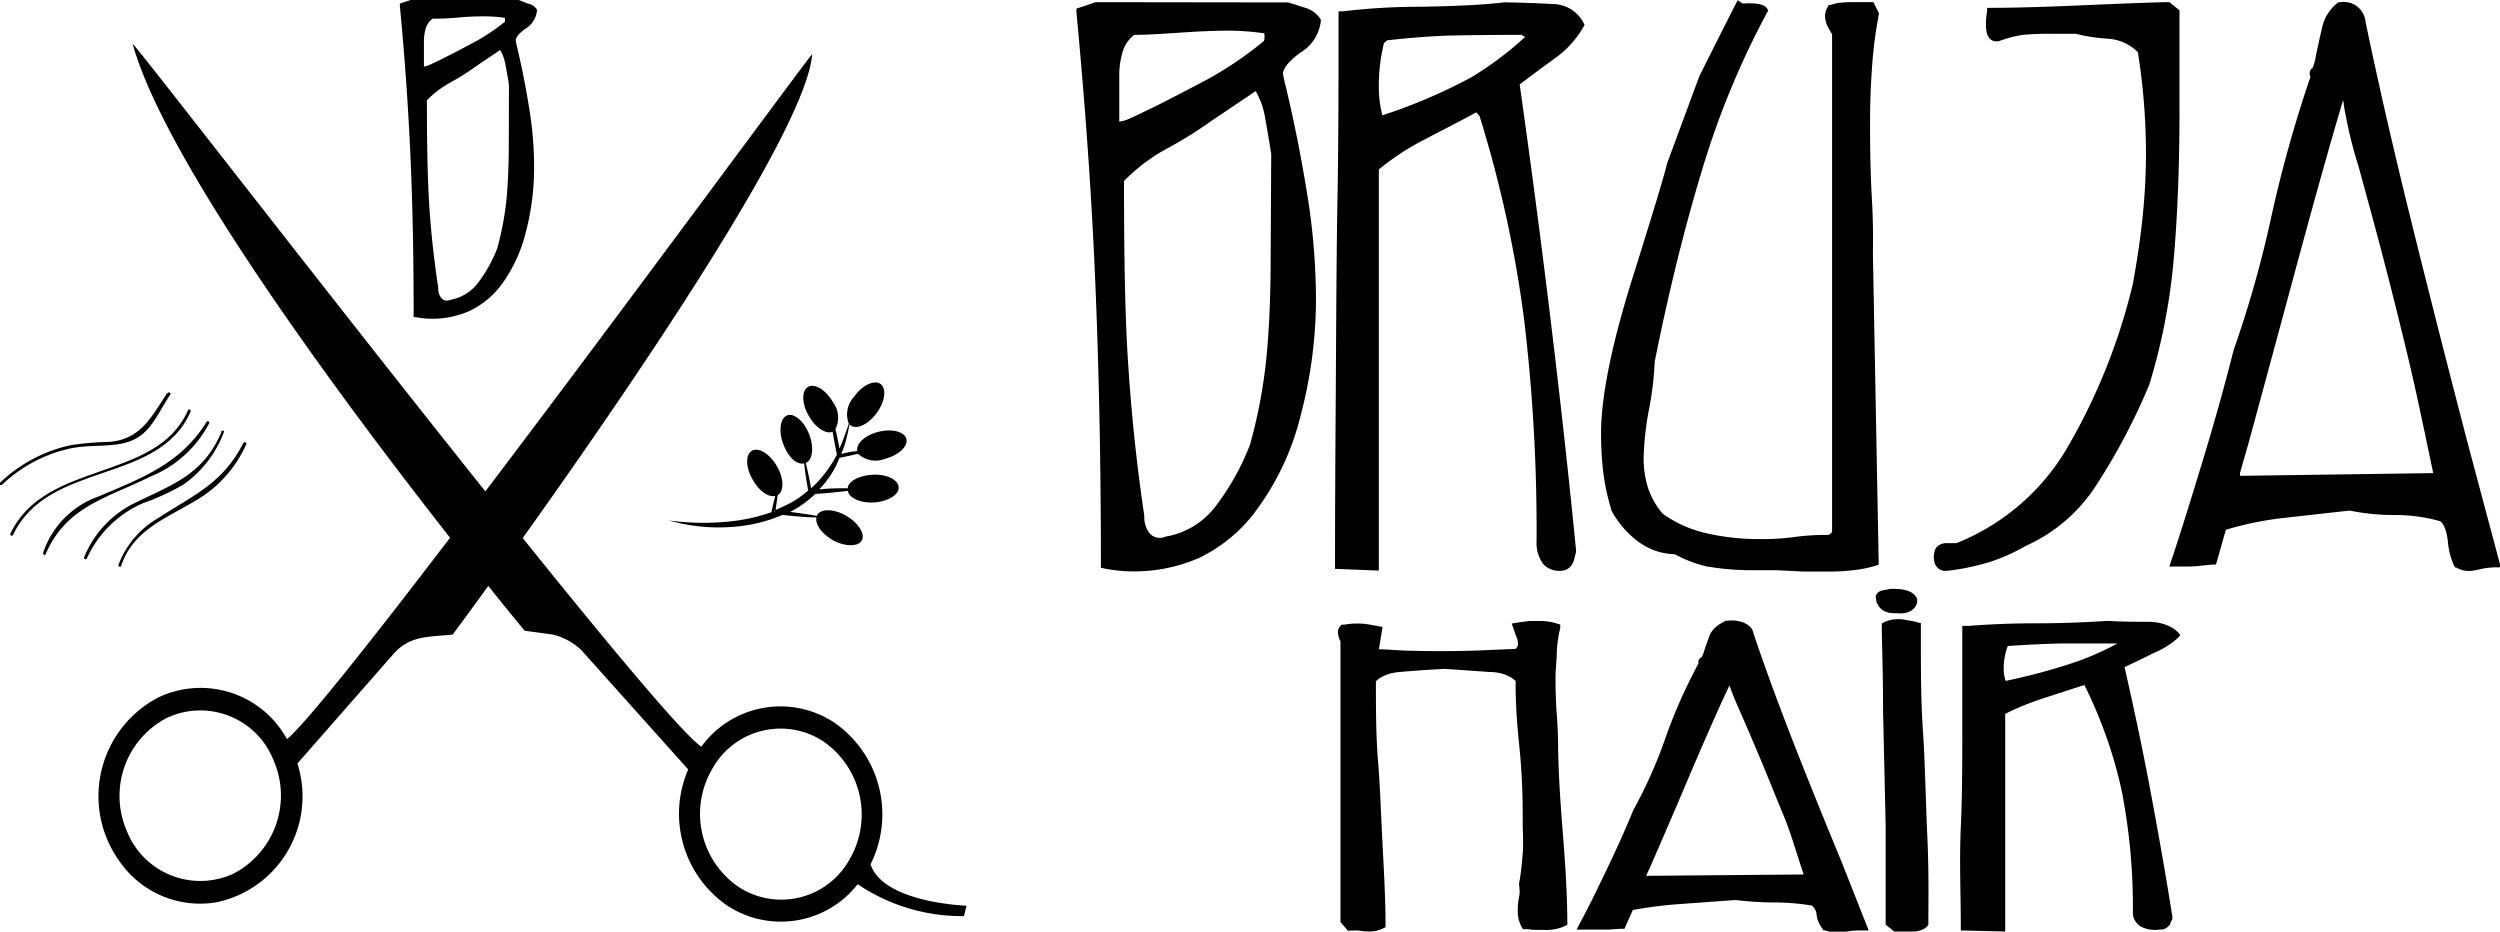 <?xml version="1.0" encoding="UTF-8" standalone="no"?>
<svg
   viewBox="0 0 184.94 68.92"
   version="1.1"
   id="svg32"
   sodipodi:docname="logo-black.svg"
   inkscape:version="1.4 (86a8ad7, 2024-10-11)"
   xmlns:inkscape="http://www.inkscape.org/namespaces/inkscape"
   xmlns:sodipodi="http://sodipodi.sourceforge.net/DTD/sodipodi-0.dtd"
   xmlns:xlink="http://www.w3.org/1999/xlink"
   xmlns="http://www.w3.org/2000/svg"
   xmlns:svg="http://www.w3.org/2000/svg"
   xmlns:rdf="http://www.w3.org/1999/02/22-rdf-syntax-ns#"
   xmlns:cc="http://creativecommons.org/ns#"
   xmlns:dc="http://purl.org/dc/elements/1.1/">
  <sodipodi:namedview
     id="namedview32"
     pagecolor="#ffffff"
     bordercolor="#000000"
     borderopacity="0.25"
     inkscape:showpageshadow="2"
     inkscape:pageopacity="0.0"
     inkscape:pagecheckerboard="0"
     inkscape:deskcolor="#d1d1d1"
     inkscape:zoom="14.100842"
     inkscape:cx="101.83789"
     inkscape:cy="35.423416"
     inkscape:window-width="3629"
     inkscape:window-height="1870"
     inkscape:window-x="152"
     inkscape:window-y="152"
     inkscape:window-maximized="0"
     inkscape:current-layer="Layer_1-2" />
  <defs
     id="defs5">
    <style
       id="style1">.cls-1{fill:url(#radial-gradient);}.cls-2{fill:url(#radial-gradient-4);}.cls-3{fill:url(#radial-gradient-5);}.cls-4{fill:url(#radial-gradient-6);}.cls-5{fill:url(#radial-gradient-7);}.cls-6{fill:url(#radial-gradient-8);}.cls-7{fill:url(#radial-gradient-9);}.cls-8{fill:url(#radial-gradient-10);}.cls-9{fill:url(#radial-gradient-11);}.cls-10{fill:url(#radial-gradient-12);}.cls-11{fill:url(#radial-gradient-13);}.cls-12{fill:url(#radial-gradient-14);}.cls-13{fill:url(#radial-gradient-15);}.cls-14{fill:url(#radial-gradient-16);}.cls-15{fill:url(#radial-gradient-17);}.cls-16{fill:url(#radial-gradient-18);}.cls-17{fill:url(#radial-gradient-19);}.cls-18{fill:url(#radial-gradient-20);}.cls-19{fill:url(#radial-gradient-21);}.cls-20{fill:url(#radial-gradient-22);}.cls-21{fill:url(#radial-gradient-23);}.cls-22{fill:url(#radial-gradient-24);}.cls-23{fill:url(#radial-gradient-25);}.cls-24{fill:url(#radial-gradient-26);}.cls-25{fill:url(#radial-gradient-28);}</style>
    <radialGradient
       id="radial-gradient"
       cx="58.26"
       cy="34.33"
       r="7.56"
       gradientUnits="userSpaceOnUse">
      <stop
         offset="0"
         stop-color="#d9da9e"
         id="stop1" />
      <stop
         offset="0.3"
         stop-color="#e9d78d"
         id="stop2" />
      <stop
         offset="0.37"
         stop-color="#eed688"
         id="stop3" />
      <stop
         offset="0.69"
         stop-color="#ebbb10"
         id="stop4" />
      <stop
         offset="1"
         stop-color="#c3922e"
         id="stop5" />
    </radialGradient>
    <radialGradient
       id="radial-gradient-4"
       cx="338.31"
       cy="2.89"
       r="5.06"
       gradientTransform="translate(-283.44 -142.24) rotate(30.6)"
       xlink:href="#radial-gradient" />
    <radialGradient
       id="radial-gradient-5"
       cx="340.58"
       cy="4.46"
       r="5.76"
       gradientTransform="translate(-283.44 -142.24) rotate(30.6)"
       xlink:href="#radial-gradient" />
    <radialGradient
       id="radial-gradient-6"
       cx="342.73"
       cy="4.48"
       r="5.59"
       gradientTransform="translate(-283.44 -142.24) rotate(30.6)"
       xlink:href="#radial-gradient" />
    <radialGradient
       id="radial-gradient-7"
       cx="344.87"
       cy="3.84"
       r="4.99"
       gradientTransform="translate(-283.44 -142.24) rotate(30.6)"
       xlink:href="#radial-gradient" />
    <radialGradient
       id="radial-gradient-8"
       cx="346.95"
       cy="3.41"
       r="4.67"
       gradientTransform="translate(-283.44 -142.24) rotate(30.6)"
       xlink:href="#radial-gradient" />
    <radialGradient
       id="radial-gradient-9"
       cx="88.67"
       cy="21.2"
       r="16.19"
       xlink:href="#radial-gradient" />
    <radialGradient
       id="radial-gradient-10"
       cx="107.99"
       cy="21.21"
       r="16.25"
       xlink:href="#radial-gradient" />
    <radialGradient
       id="radial-gradient-11"
       cx="128.68"
       cy="21.12"
       r="16.61"
       xlink:href="#radial-gradient" />
    <radialGradient
       id="radial-gradient-12"
       cx="152.16"
       cy="21.2"
       r="16.2"
       xlink:href="#radial-gradient" />
    <radialGradient
       id="radial-gradient-13"
       cx="172.71"
       cy="21.2"
       r="17.21"
       xlink:href="#radial-gradient" />
    <radialGradient
       id="radial-gradient-14"
       cx="85.32"
       cy="57.4"
       r="8.99"
       xlink:href="#radial-gradient"
       gradientTransform="matrix(1.588,0,0,1,-28.073,0)" />
    <radialGradient
       id="radial-gradient-15"
       cx="97.98"
       cy="57.4"
       r="9.46"
       xlink:href="#radial-gradient"
       gradientTransform="matrix(1.588,0,0,1,-28.073,0)" />
    <radialGradient
       id="radial-gradient-16"
       cx="106.05"
       cy="44.49"
       r="0.94"
       xlink:href="#radial-gradient"
       gradientTransform="matrix(1.588,0,0,1,-28.073,0)" />
    <radialGradient
       id="radial-gradient-17"
       cx="106.41"
       cy="57.36"
       r="8.2"
       xlink:href="#radial-gradient"
       gradientTransform="matrix(1.588,0,0,1,-28.073,0)" />
    <radialGradient
       id="radial-gradient-18"
       cx="114.12"
       cy="57.41"
       r="8.92"
       xlink:href="#radial-gradient"
       gradientTransform="matrix(1.588,0,0,1,-28.073,0)" />
    <radialGradient
       id="radial-gradient-19"
       cx="132.92"
       cy="57.4"
       r="9.22"
       xlink:href="#radial-gradient" />
    <radialGradient
       id="radial-gradient-20"
       cx="143.27"
       cy="57.4"
       r="9.46"
       xlink:href="#radial-gradient" />
    <radialGradient
       id="radial-gradient-21"
       cx="155.44"
       cy="57.31"
       r="9"
       xlink:href="#radial-gradient" />
    <radialGradient
       id="radial-gradient-22"
       cx="166.28"
       cy="57.4"
       r="9.25"
       xlink:href="#radial-gradient" />
    <radialGradient
       id="radial-gradient-23"
       cx="178.41"
       cy="57.41"
       r="8.92"
       xlink:href="#radial-gradient" />
    <radialGradient
       id="radial-gradient-24"
       cx="31.34"
       cy="35.44"
       r="29.77"
       gradientTransform="translate(4.17) scale(0.94 1)"
       xlink:href="#radial-gradient" />
    <radialGradient
       id="radial-gradient-25"
       cx="38.75"
       cy="35.69"
       r="32.63"
       gradientTransform="translate(4.17) scale(0.94 1)"
       xlink:href="#radial-gradient" />
    <radialGradient
       id="radial-gradient-26"
       cx="33.87"
       cy="40.22"
       r="1.3"
       gradientTransform="translate(4.17) scale(0.94 1)"
       xlink:href="#radial-gradient" />
    <radialGradient
       id="radial-gradient-28"
       cx="34.65"
       cy="11.82"
       r="9.07"
       xlink:href="#radial-gradient" />
  </defs>
  <title
     id="title5">Asset 2</title>
  <g
     id="Layer_2"
     data-name="Layer 2">
    <g
       id="Layer_1-2"
       data-name="Layer 1">
      <path
         class="cls-1"
         d="M62,34.11l.1-.24c.46-.09.91-.19,1.37-.3a1.91,1.91,0,0,0,2,.37c1-.26,1.71-.91,1.58-1.46S66,31.7,65,31.94s-1.7.89-1.58,1.44c-.39,0-.79.12-1.19.19l.2-.49a11.36,11.36,0,0,0,.41-1.7.2.2,0,0,0,.09.09c.46.34,1.32-.09,1.94-.94s.72-1.81.26-2.13-1.34.09-1.94.94a1.92,1.92,0,0,0-.4,2c-.21.62-.42,1.24-.69,1.84-.09-.49-.19-1-.3-1.43a1.91,1.91,0,0,0-.18-2c-.53-.91-1.35-1.41-1.84-1.13s-.47,1.25.05,2.15,1.27,1.36,1.76,1.17c.1.57.21,1.13.32,1.69a8.6,8.6,0,0,1-.79,1.26A8,8,0,0,1,60,36.12c-.11-.63-.24-1.25-.39-1.87.51-.22.62-1.16.25-2.12s-1.11-1.6-1.63-1.4-.65,1.17-.28,2.14,1,1.53,1.54,1.41c.07.68.17,1.35.3,2a7,7,0,0,1-1.88,1.2c-.19.1-.39.18-.59.27,0,0,0,.09,0,.13l-.07-.1,0,0h.12c.05-.38.11-.77.16-1.15l0,0c.49-.29.46-1.26-.06-2.15s-1.34-1.42-1.84-1.14-.47,1.26.06,2.16,1.17,1.29,1.66,1.19c-.1.39-.2.79-.28,1.2h0a13.35,13.35,0,0,1-3.26.7,18.47,18.47,0,0,1-4.33-.09A13.31,13.31,0,0,0,53.8,39a11.53,11.53,0,0,0,4.09-.91c.83.1,1.66.17,2.51.19-.11.5.38,1.19,1.18,1.66s1.87.55,2.16.06-.23-1.31-1.13-1.84-1.87-.55-2.16-.06a.25.25,0,0,0,0,.07c-.69-.13-1.37-.22-2-.3a7.89,7.89,0,0,0,1.86-1.33c.81-.05,1.6-.13,2.41-.23.09.53.92.91,1.91.86s1.87-.54,1.85-1.11-.89-1-1.93-.94-1.81.5-1.84,1c-.71,0-1.4,0-2.11.09a7.48,7.48,0,0,0,.92-1.18A5.78,5.78,0,0,0,62,34.11Z"
         id="path5"
         style="fill:#000000" />
      <path
         class="cls-1"
         d="M62.18,33.66s0,0,0,.06l0,0Z"
         id="path6"
         style="fill:#000000" />
      <path
         class="cls-1"
         d="M59.89,36.32H60a.42.42,0,0,1,0,.12Z"
         id="path7"
         style="fill:#000000" />
      <path
         class="cls-2"
         d="M12.37,29.08c-1.15,1.71-1.93,3.44-4.33,3.61a21.73,21.73,0,0,0-2.79.24A10.89,10.89,0,0,0,0,35.71c-.1.09.05.25.15.15A10.62,10.62,0,0,1,5,33.22c1.27-.31,2.49-.17,3.76-.36,2.26-.34,2.67-1.92,3.84-3.68.08-.11-.11-.22-.18-.1Z"
         id="path8"
         style="fill:#000000" />
      <path
         class="cls-3"
         d="M13.91,30.34C11.58,35.68,3.37,34,.77,39.47c-.06.12.13.23.19.11,2.62-5.53,10.75-3.68,13.14-9.13.05-.12-.13-.23-.19-.11Z"
         id="path9"
         style="fill:#000000" />
      <path
         class="cls-4"
         d="M15.28,31.21c-1.9,3.08-4.77,4.15-8,5.52A6.65,6.65,0,0,0,3.19,40.9c0,.13.13.24.18.11C4.9,37.42,8,36.82,11.14,35.25a8.48,8.48,0,0,0,4.33-3.93.11.11,0,0,0-.19-.11Z"
         id="path10"
         style="fill:#000000" />
      <path
         class="cls-5"
         d="M16.4,31.92c-1.39,3.3-3.77,3.95-6.69,5.42a7.7,7.7,0,0,0-3.48,3.87c-.06.12.12.23.19.11a8.13,8.13,0,0,1,4.14-4.09,17.33,17.33,0,0,0,3-1.38,8.22,8.22,0,0,0,3-3.88c.05-.12-.15-.18-.21,0Z"
         id="path11"
         style="fill:#000000" />
      <path
         class="cls-6"
         d="M18,32.77c-1.51,3-3.74,3.89-6.34,5.58A6.69,6.69,0,0,0,8.76,41.8c0,.13.16.18.2.06,1-2.94,3.83-3.66,6.15-5.23a9.07,9.07,0,0,0,3.1-3.75c.06-.13-.12-.24-.18-.11Z"
         id="path12"
         style="fill:#000000" />
      <path
         class="cls-7"
         d="M96.17,3.91a3.12,3.12,0,0,0,1.54-2.36v-.1l-.06-.09A2,2,0,0,0,96.5.56L95.3.18,81.05.16,79.63.64l0,.27c.65,6.84,1.13,13.59,1.4,20.08s.41,13.43.41,20.68V42l.28.06a11.18,11.18,0,0,0,2.25.21,12,12,0,0,0,4.74-1,11.35,11.35,0,0,0,4.37-3.72,19.64,19.64,0,0,0,3.14-6.83A33.79,33.79,0,0,0,97.35,22a49.46,49.46,0,0,0-.68-7.83c-.45-2.76-1-5.52-1.66-8.2l-.1-.5C94.91,5.22,95.08,4.72,96.17,3.91ZM90.62,2.27a18.63,18.63,0,0,1,2.87.19c.05,0,.05.06.05.08v.31a.45.45,0,0,1-.05.19A26.92,26.92,0,0,1,89.08,6c-1.64.86-2.94,1.54-3.89,2s-1.58.77-1.92.89A3.25,3.25,0,0,1,82.8,9V5.7a6.09,6.09,0,0,1,.27-1.94,2.44,2.44,0,0,1,.84-1.18c.76,0,1.88-.06,3.32-.16S89.88,2.27,90.62,2.27ZM94,18.79c0,2.91-.1,5.47-.31,7.6a37.68,37.68,0,0,1-1.22,6.5,18.12,18.12,0,0,1-2.56,4.58,5.84,5.84,0,0,1-3.54,2.2l-.09,0a1,1,0,0,1-.47.12A1,1,0,0,1,85,39.4a2,2,0,0,1-.35-1.25c-.62-4.15-1-8.08-1.22-11.66s-.28-8-.28-13.1a13.25,13.25,0,0,1,3.31-2.47,31.79,31.79,0,0,0,3.19-2l3.24-2.18a5.78,5.78,0,0,1,.69,1.93c.17.95.33,1.88.46,2.72Z"
         id="path13"
         style="fill:#000000" />
      <path
         class="cls-8"
         d="M117.13,2l.09-.17-.09-.17A2.59,2.59,0,0,0,114.83.3c-.93-.06-2.1-.1-3.54-.13-1.32.17-3.38.28-6.13.33a48.36,48.36,0,0,0-5.84.34l-.3,0v.31c0,4.58,0,9.17-.08,13.65s-.09,9-.12,13.49-.06,9-.06,13.45v.34l3.24.13V12.54a18.52,18.52,0,0,1,3.4-2.23c1.3-.68,2.58-1.33,3.81-2l.24.27a89.35,89.35,0,0,1,3.29,15A131.25,131.25,0,0,1,113.67,40a2.69,2.69,0,0,0,.47,1.7,1.62,1.62,0,0,0,1.65.47l.12-.05a1.06,1.06,0,0,0,.5-.61c.06-.18.11-.41.18-.69l0-.06v-.06c-.52-5.3-1.15-11-1.87-16.95s-1.49-11.77-2.3-17.5c.81-.62,1.66-1.25,2.54-1.89A7.26,7.26,0,0,0,117.13,2Zm-4.6.55a1.19,1.19,0,0,0,.29.18,24.18,24.18,0,0,1-4,3,39.6,39.6,0,0,1-6.56,2.8A8.38,8.38,0,0,1,102,6.47a13.31,13.31,0,0,1,.38-3.28l.25-.21c1.83-.2,3.41-.32,4.7-.35S110.38,2.58,112.53,2.58Z"
         id="path14"
         style="fill:#000000" />
      <path
         class="cls-9"
         d="M138.55,18.77l.43,23-.26.09a9.35,9.35,0,0,1-1.61.32,14.74,14.74,0,0,1-1.74.1c-.65,0-1.33,0-2,0l-2-.1H130a20.09,20.09,0,0,1-3.75-.28A9.11,9.11,0,0,1,123.9,41a4.71,4.71,0,0,1-2.72-.94,7,7,0,0,1-2-2.35l0-.07a16.19,16.19,0,0,1-.58-2.72,24.72,24.72,0,0,1-.16-2.86c0-2.72.79-6.61,2.35-11.57s2.39-7.74,2.53-8.39l2.39-6.46c.88-1.77,1.76-3.51,2.66-5.28l.18-.35.33.23a1,1,0,0,0,.38,0c.81,0,1.23.1,1.42.34l.13.19-.11.2a62.2,62.2,0,0,0-4.81,11.68c-1.29,4.26-2.46,9-3.48,14.1a23.44,23.44,0,0,1-.42,3.51,22.58,22.58,0,0,0-.4,3.52,7.46,7.46,0,0,0,.31,2.27A5.67,5.67,0,0,0,123,38a8.9,8.9,0,0,0,3.24,1.45,17.54,17.54,0,0,0,4,.43c.54,0,1.37,0,2.46-.15s2-.16,2.56-.16a.41.41,0,0,0,.17-.11c.1-.07.1-.12.1-.16V2.53a5.06,5.06,0,0,1-.36-.65,1.73,1.73,0,0,1-.16-.74,1.34,1.34,0,0,1,.21-.65l.06-.12.13,0A3.16,3.16,0,0,1,136,.22a7.67,7.67,0,0,1,1.09-.06h1.5l.36.72L139,1a32.23,32.23,0,0,0-.51,3.91c-.1,1.38-.15,2.74-.15,4,0,1.48,0,3.39.13,5.7S138.55,18.37,138.55,18.77Z"
         id="path15"
         style="fill:#000000" />
      <path
         class="cls-10"
         d="M161.23.76V8.2c0,4.13-.15,7.87-.44,11.11A45,45,0,0,1,159,28.44a46.06,46.06,0,0,1-3.93,7.46,12.06,12.06,0,0,1-5.23,4.49,13.42,13.42,0,0,1-2.64,1.18,17,17,0,0,1-3.2.66h0a.84.84,0,0,1-.89-.61,1.58,1.58,0,0,1,.06-1l.08-.13a1,1,0,0,1,.72-.31h.76A16.63,16.63,0,0,0,153,33a44.64,44.64,0,0,0,4.78-12c.3-1.62.54-3.25.71-4.85a45.92,45.92,0,0,0,.26-4.85,47.6,47.6,0,0,0-.6-7.44,3.43,3.43,0,0,0-2.28-1,13.13,13.13,0,0,1-2.32-.36h-1.76a21.18,21.18,0,0,0-2.14.08,8.43,8.43,0,0,0-1.68.43.74.74,0,0,1-.68-.07c-.26-.19-.38-.56-.38-1.15A4.4,4.4,0,0,1,147,.87L147,.58h.3c1.69,0,4.13-.07,7.23-.21,3.26-.14,5.3-.21,5.83-.21h.12Z"
         id="path16"
         style="fill:#000000" />
      <path
         class="cls-11"
         d="M182.65,33.16c-1.45-5.55-2.87-11.12-4.22-16.57s-2.51-10.5-3.44-15h0A1.61,1.61,0,0,0,173.1.17H173l-.08.05a3.17,3.17,0,0,0-1.16,1.92c-.18.76-.33,1.44-.45,2.05a4,4,0,0,1-.22.81.54.54,0,0,0-.23.39.49.49,0,0,0,.06.29,95.92,95.92,0,0,0-2.87,10.23,82.58,82.58,0,0,1-2.82,10c-.58,2.32-1.32,5-2.19,7.87s-1.68,5.5-2.41,7.67l-.15.46h1.11c.32,0,.69,0,1.12-.05s.74-.07,1-.1l.22,0,.73-2.57a24.28,24.28,0,0,1,4.24-.87l4.92-.55a16.45,16.45,0,0,0,3.31.33,12.07,12.07,0,0,1,3.39.46c.19.14.44.51.56,1.44a5.25,5.25,0,0,0,.49,1.9l.05.08.08,0a1.86,1.86,0,0,0,1,.26,4.92,4.92,0,0,0,.84-.15,5.92,5.92,0,0,1,1-.12h.46ZM180,35l-14.29.2a1.7,1.7,0,0,1,0-.22c.17-.61.38-1.32.61-2.14s1.36-5,3.21-11.84c1.71-6.36,3-10.92,3.8-13.58a1.44,1.44,0,0,1,.06.38,33.54,33.54,0,0,0,1.08,4.5c.66,2.39,1.29,4.71,1.86,6.89s1.17,4.59,1.79,7.17S179.32,31.76,180,35Z"
         id="path17"
         style="fill:#000000" />
      <path
         class="cls-12"
         d="m 115.948,68.24 v 0.16 l -0.191,0.11 a 2.35,1.48 0 0 1 -1.588,0.28 h -0.699 l -0.413,-0.05 h -0.397 l -0.127,-0.23 a 5.636,3.55 0 0 1 -0.254,-1.15 c 0,-0.21 0,-0.54 0.095,-1 0.095,-0.46 0,-0.77 0,-1 0.127,-0.66 0.206,-1.39 0.27,-2.2 0.064,-0.81 0,-1.61 0,-2.35 0,-1.27 0,-3.22 -0.27,-5.8 -0.27,-2.58 -0.254,-4 -0.254,-4.63 a 2.302,1.45 0 0 0 -1.937,-0.67 l -3.302,-0.23 c -1.302,0.07 -2.477,0.15 -3.414,0.24 a 2.35,1.48 0 0 0 -1.683,0.68 c 0,2 0,4 0.159,5.92 0.159,1.92 0.222,4.15 0.349,6.47 0.127,2.32 0.206,4.22 0.206,5.63 v 0.17 l -0.206,0.1 a 1.588,1 0 0 1 -1.016,0.22 3.175,2 0 0 1 -0.762,-0.07 2.493,1.57 0 0 0 -0.492,0 h -0.318 l -0.54,-0.63 v -0.08 q 0,-2.76 0,-6.55 0,-3.79 0,-7.24 0,-3.42 0,-6.89 a 3.858,2.43 0 0 1 -0.191,-0.73 1.365,0.86 0 0 1 0.159,-0.38 l 0.111,-0.13 h 0.206 a 3.35,2.11 0 0 1 1.889,0 l 0.508,0.09 0.429,0.08 -0.27,1.64 1.746,0.1 a 51.505,32.44 0 0 0 5.636,0 l 2.731,-0.12 a 1.016,0.64 0 0 0 0.175,-0.42 3.255,2.05 0 0 0 -0.127,-0.5 l -0.222,-0.62 -0.111,-0.33 0.524,-0.09 0.778,-0.1 h 0.683 a 2.778,1.75 0 0 1 1.238,0.15 l 0.365,0.11 v 0.26 a 23.038,14.51 0 0 0 -0.254,1.7 c 0,0.65 -0.095,1.3 -0.095,1.93 0,0.63 0,1.49 0.095,2.81 0.095,1.32 0.095,2 0.095,2.13 0,1.4 0.111,3.69 0.365,6.8 0.254,3.11 0.318,5.24 0.318,6.41 z"
         id="path18"
         style="fill:#000000;stroke-width:1.26" />
      <path
         class="cls-13"
         d="m 136.255,63.81 c -1.238,-3 -2.461,-6 -3.604,-8.93 -1.143,-2.93 -2.143,-5.66 -2.953,-8.08 v 0 a 1.588,1 0 0 0 -1.905,-0.88 h -0.143 L 127.522,46 a 2.953,1.86 0 0 0 -1.096,1.12 c -0.143,0.41 -0.286,0.79 -0.381,1.11 a 5.684,3.58 0 0 1 -0.159,0.38 0.683,0.43 0 0 0 -0.238,0.29 0.984,0.62 0 0 0 0,0.18 82.37,51.88 0 0 0 -2.429,5.47 74.701,47.05 0 0 1 -2.397,5.39 c -0.508,1.24 -1.143,2.67 -1.889,4.23 -0.746,1.56 -1.445,3 -2.064,4.13 l -0.238,0.47 h 1.365 0.969 l 0.841,-0.06 h 0.365 l 0.619,-1.39 a 20.243,12.75 0 0 1 3.445,-0.44 l 4.16,-0.3 a 15.496,9.76 0 0 0 2.842,0.18 10.701,6.74 0 0 1 2.794,0.23 1.842,1.16 0 0 1 0.349,0.65 4.588,2.89 0 0 0 0.46,1.09 v 0.08 h 0.127 a 1.858,1.17 0 0 0 0.953,0.16 4.636,2.92 0 0 0 0.762,-0.07 3.938,2.48 0 0 1 0.826,-0.07 h 0.73 z m -2.826,0.88 -11.654,0.1 c 0.143,-0.31 0.302,-0.66 0.476,-1.06 0.175,-0.4 1.175,-2.68 2.747,-6.39 1.254,-2.94 2.239,-5.16 2.937,-6.63 0.127,0.35 0.349,0.94 0.794,1.94 0.572,1.3 1.096,2.54 1.588,3.71 0.492,1.17 1,2.47 1.588,3.87 0.587,1.4 0.953,2.77 1.524,4.46 z"
         id="path19"
         style="fill:#000000;stroke-width:1.26" />
      <path
         class="cls-14"
         d="m 141.589,45 a 1.111,0.7 0 0 1 -1.223,0.36 0.746,0.47 0 0 1 -0.254,0 1.127,0.71 0 0 1 -1,-0.36 2.286,1.44 0 0 1 -0.333,-0.72 0.873,0.55 0 0 1 0.095,-0.39 0.746,0.47 0 0 1 0.508,-0.24 1.699,1.07 0 0 0 0.429,-0.09 h 0.206 c 1.27,0 1.588,0.36 1.778,0.67 v 0 A 1.699,1.07 0 0 1 141.589,45 Z"
         id="path20"
         style="fill:#000000;stroke-width:1.26" />
      <path
         class="cls-15"
         d="m 142.653,68.28 v 0.13 a 1.223,0.77 0 0 1 -1.207,0.5 h -1.318 l -0.635,-0.51 v -0.12 c 0,-2.33 0,-4.77 0,-7.25 l -0.191,-8.38 c 0,-3.1 -0.095,-5.23 -0.095,-6.37 v -0.15 l 0.175,-0.1 a 1.683,1.06 0 0 1 1.683,-0.15 3.541,2.23 0 0 1 0.683,0.13 l 0.349,0.09 V 47 c 0,2.4 0,4.81 0.159,7.15 0.159,2.34 0.191,4.9 0.318,7.64 0.127,2.74 0.079,4.91 0.079,6.49 z"
         id="path21"
         style="fill:#000000;stroke-width:1.26" />
      <path
         class="cls-16"
         d="m 161.15,47.15 0.143,-0.17 -0.143,-0.17 A 2.556,1.61 0 0 0 158.959,46 c -0.794,0 -1.794,0 -3.08,-0.07 a 49.06,30.9 0 0 1 -5.192,0.18 41.28,26 0 0 0 -5.049,0.19 h -0.476 v 0.3 c 0,2.48 0,4.93 0,7.36 0,2.43 0,4.86 -0.111,7.27 -0.111,2.41 0,4.84 0,7.26 v 0.34 l 3.287,0.08 v -16.1 a 16.798,10.58 0 0 1 2.778,-1.14 l 3.08,-1 v 0 a 76.321,48.07 0 0 1 2.794,8 113.346,71.39 0 0 1 0.794,8.78 2.509,1.58 0 0 0 0.445,1 1.588,1 0 0 0 1.588,0.31 h 0.206 a 1.191,0.75 0 0 0 0.524,-0.42 c 0,-0.1 0.111,-0.23 0.159,-0.38 V 67.9 67.83 c -0.445,-2.83 -0.984,-5.9 -1.588,-9.13 -0.603,-3.23 -1.254,-6.29 -1.953,-9.35 0.651,-0.31 1.35,-0.63 2.064,-1 a 6.684,4.21 0 0 0 1.921,-1.2 z m -7.478,1.78 a 32.929,20.74 0 0 1 -5.303,1.44 6.541,4.12 0 0 1 -0.143,-0.91 11.273,7.1 0 0 1 0.302,-1.67 v 0 c 1.588,-0.11 2.858,-0.16 3.938,-0.19 h 4.176 a 19.306,12.16 0 0 1 -2.969,1.33 z"
         id="path22"
         style="fill:#000000;stroke-width:1.26" />
      <path
         class="cls-22"
         d="M11.7,51.6A8.24,8.24,0,0,0,8.93,63.84,7.24,7.24,0,0,0,16,66.75,8,8,0,0,0,22,56.48l7.14-8.14c1.22-1.35,2.6-1.21,4.35-1.4,0,0,26-35,26.59-42.92-.19,0-34.51,47-38.85,50.66A7.28,7.28,0,0,0,11.7,51.6Zm.64,1.51a5.82,5.82,0,0,1,7.89,3.12,6.51,6.51,0,0,1-2.94,8.39,5.84,5.84,0,0,1-7.9-3.13A6.5,6.5,0,0,1,12.34,53.11Z"
         id="path28"
         style="fill:#000000" />
      <path
         class="cls-23"
         d="M63.45,65.41a13.76,13.76,0,0,0,7.86,2.36L71.5,67s-6.16-.2-7.1-3.06a8.26,8.26,0,0,0-2.72-10.51,7.23,7.23,0,0,0-9.8,1.81c-4-2.77-41.68-51.83-42.07-52,3.52,12.67,29,43.42,29,43.42l2,.27A4.52,4.52,0,0,1,43,48.09l7.91,8.83A8.25,8.25,0,0,0,53.81,67,7.22,7.22,0,0,0,63.45,65.41Zm-8.83.19a6.55,6.55,0,0,1-1.94-8.7,5.77,5.77,0,0,1,8.19-2.08,6.57,6.57,0,0,1,2,8.71A5.77,5.77,0,0,1,54.62,65.6Z"
         id="path29"
         style="fill:#000000" />
      <path
         class="cls-24"
         d="M36.07,41.53a1.19,1.19,0,0,1-.8-.31,1.33,1.33,0,0,1-.43-.89,1.36,1.36,0,0,1,.29-.95,1.19,1.19,0,0,1,.83-.46,1.23,1.23,0,0,1,.9.3A1.37,1.37,0,0,1,37,41.06,1.2,1.2,0,0,1,36.07,41.53Z"
         id="path30"
         style="fill:#000000" />
      <path
         class="cls-24"
         d="M36.07,40.2h0Z"
         id="path31"
         style="fill:#000000" />
      <path
         class="cls-25"
         d="M38.86,2.13A1.76,1.76,0,0,0,39.72.81V.75l0-.05A1.08,1.08,0,0,0,39,.25L38.37,0h-8l-.79.26V.45c.37,3.83.63,7.62.79,11.25s.23,7.53.23,11.6v.16l.15,0a6.27,6.27,0,0,0,1.26.12,6.78,6.78,0,0,0,2.66-.55A6.33,6.33,0,0,0,37.14,21a11.14,11.14,0,0,0,1.76-3.83,18.88,18.88,0,0,0,.61-4.89,26.66,26.66,0,0,0-.38-4.38c-.25-1.55-.56-3.1-.92-4.6L38.15,3C38.15,2.86,38.24,2.58,38.86,2.13Zm-3.11-.92a11,11,0,0,1,1.61.11s0,0,0,0v.17a.36.36,0,0,1,0,.11,14.74,14.74,0,0,1-2.48,1.63c-.92.49-1.64.86-2.18,1.13s-.89.43-1.07.5a1.8,1.8,0,0,1-.27.07V3.13a3.39,3.39,0,0,1,.15-1.08A1.42,1.42,0,0,1,32,1.38c.43,0,1.06,0,1.87-.08S35.33,1.21,35.75,1.21Zm1.89,9.26c0,1.63-.06,3.06-.17,4.26a21.88,21.88,0,0,1-.69,3.65,10.37,10.37,0,0,1-1.43,2.56,3.27,3.27,0,0,1-2,1.23l0,0a.63.63,0,0,1-.26.07.56.56,0,0,1-.48-.24,1.14,1.14,0,0,1-.19-.7c-.35-2.33-.58-4.53-.69-6.53s-.15-4.46-.15-7.35a7.49,7.49,0,0,1,1.85-1.38,17.91,17.91,0,0,0,1.79-1.14L37,3.7a3.2,3.2,0,0,1,.39,1.08c.1.53.19,1,.26,1.52Z"
         id="path32"
         style="fill:#000000" />
    </g>
  </g>
</svg>
